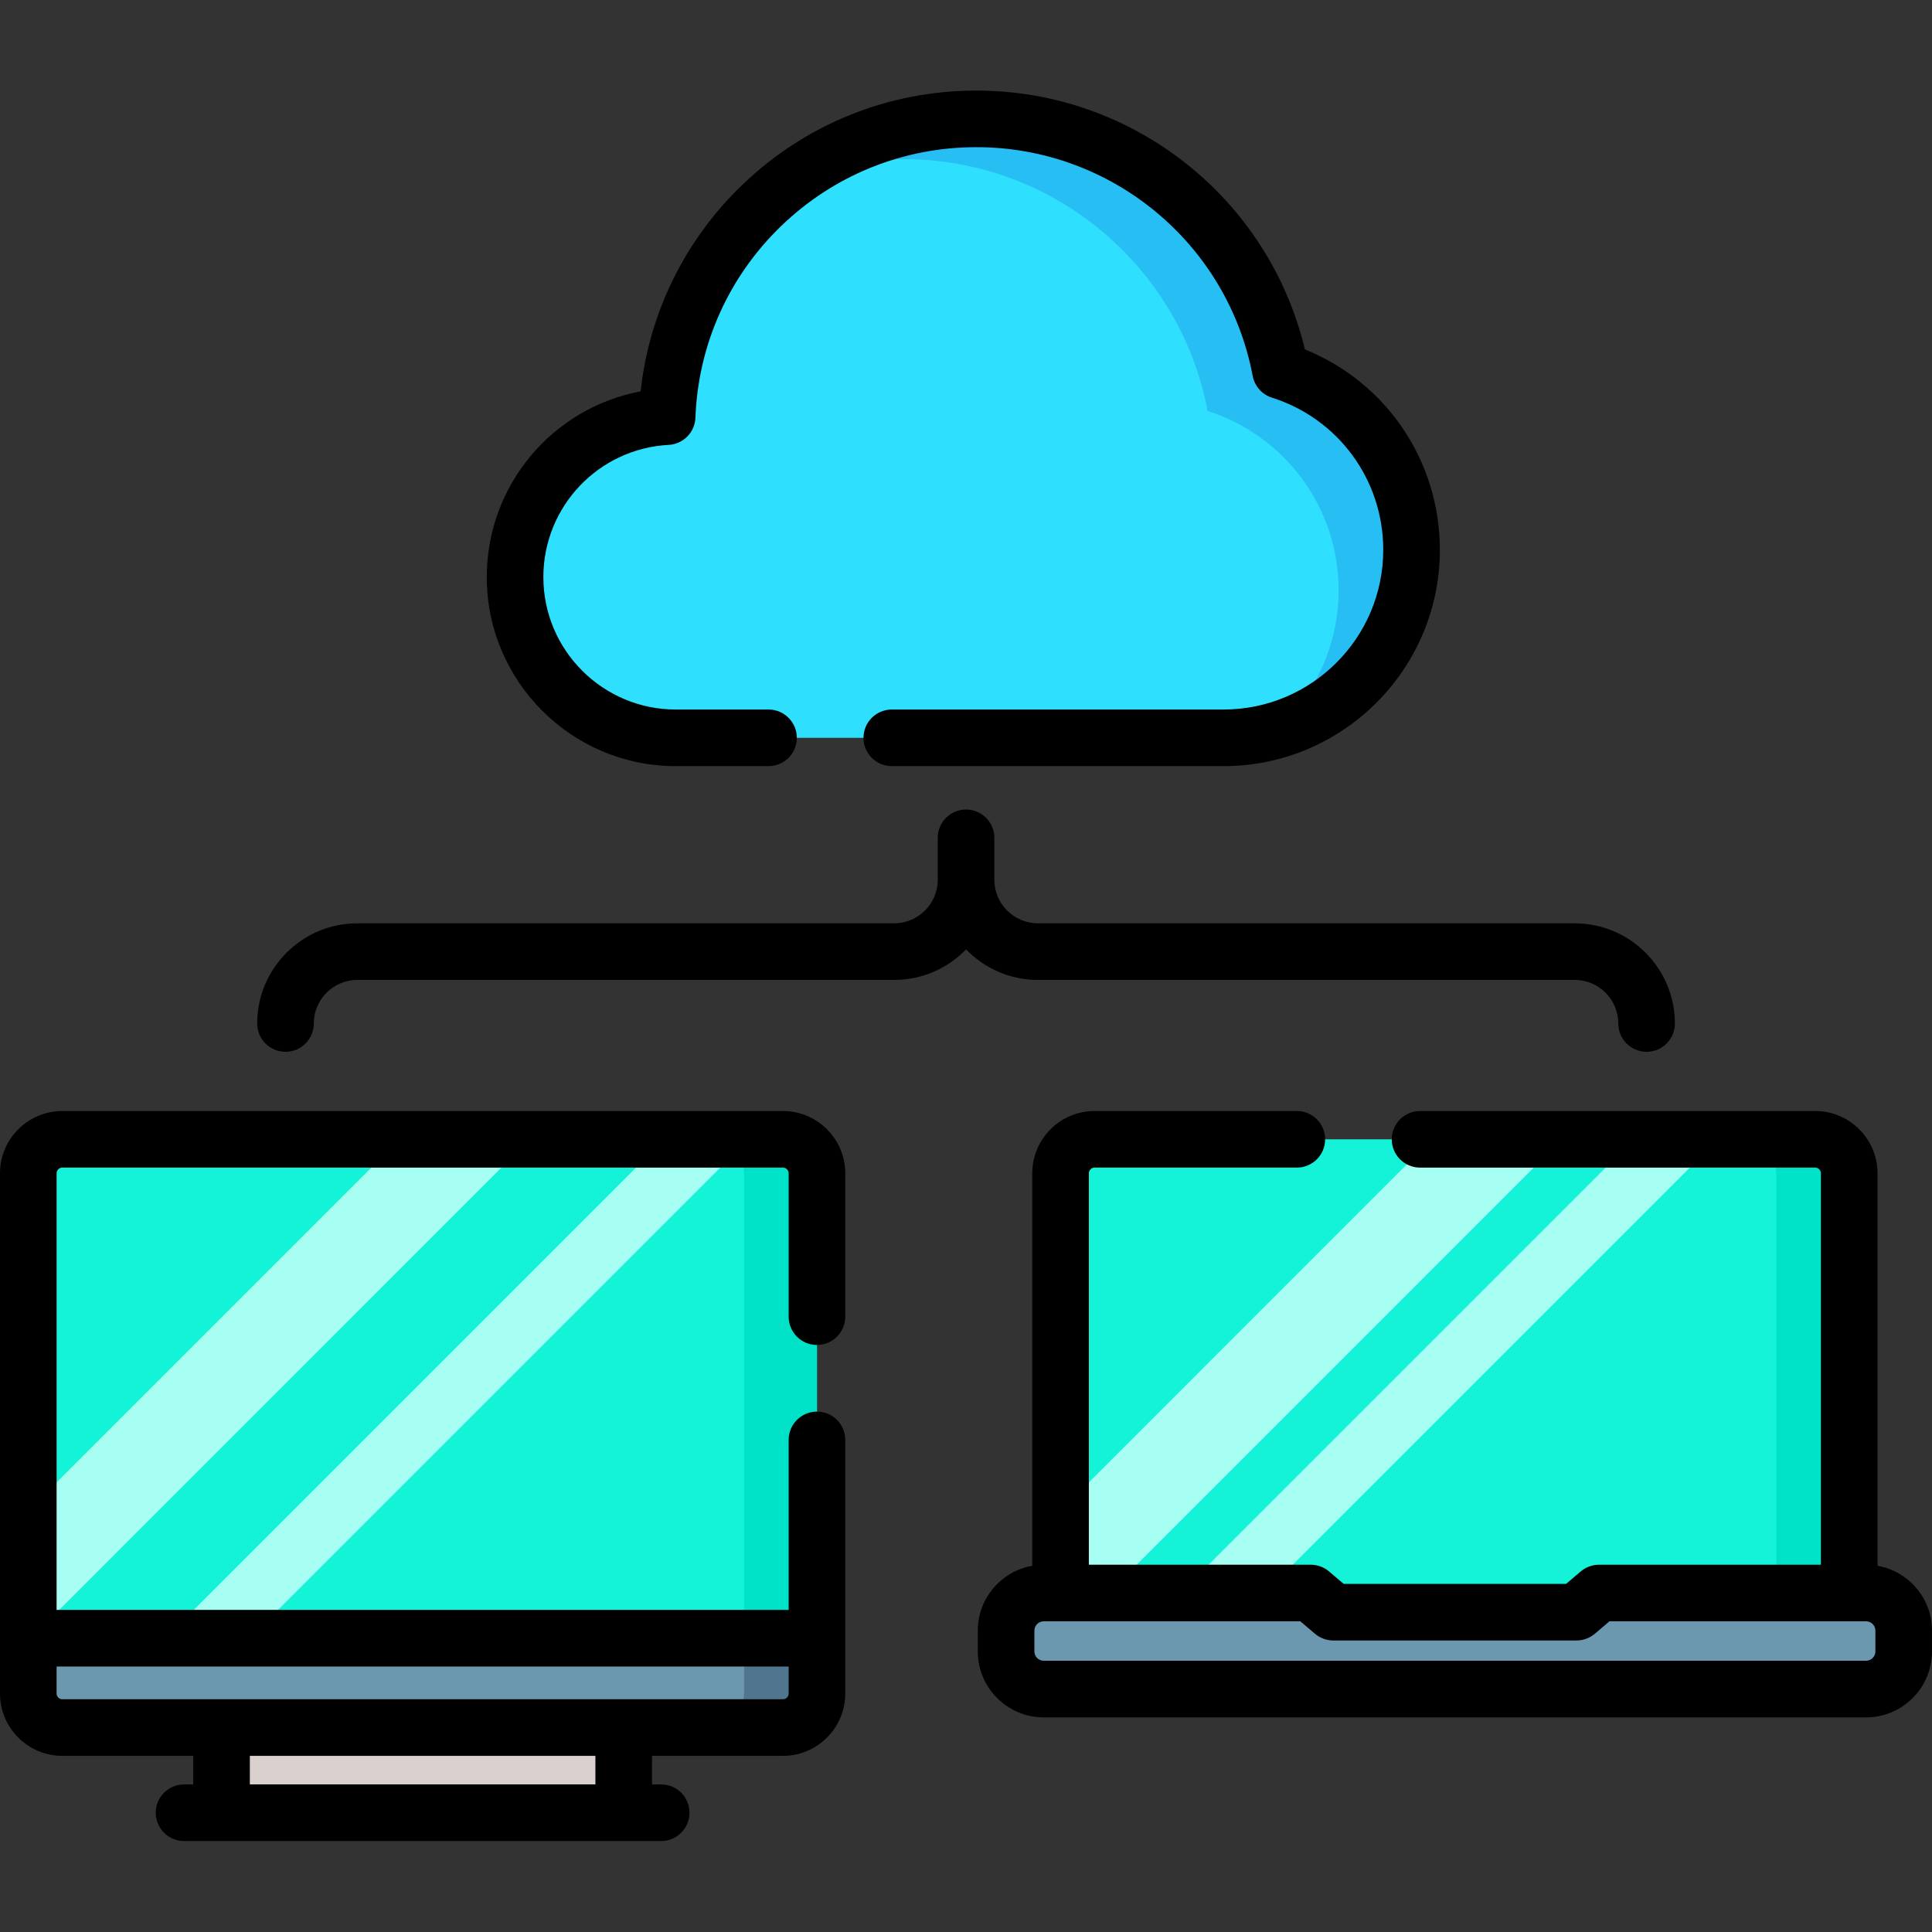<svg height="512pt" viewBox="0 -24 512 512" width="512pt" xmlns="http://www.w3.org/2000/svg"><rect x="0" y="-24" width="512" height="512" fill="#333333" stroke="none"/><path d="m58.711 428.133h106.578v28.254h-106.578zm0 0" fill="#dad0cd"/><path d="m216.504 286.945v137.859c0 4.977-4.039 9.016-9.016 9.016h-190.977c-4.977 0-9.008-4.039-9.008-9.016v-137.859c0-4.977 4.031-9.016 9.008-9.016h190.977c4.977 0 9.016 4.039 9.016 9.016zm0 0" fill="#14f2d7"/><path d="m140.391 277.93-132.887 132.895v-34.492l98.402-98.402zm0 0" fill="#a6fff2"/><path d="m198.375 277.93-155.891 155.891h-22.305l155.887-155.891zm0 0" fill="#a6fff2"/><path d="m216.504 287.59v136.566c0 5.336-3.766 9.66-8.414 9.66h-19.297c4.648 0 8.41-4.324 8.41-9.66v-136.566c0-5.336-3.762-9.66-8.41-9.66h19.297c4.648 0 8.414 4.324 8.414 9.66zm0 0" fill="#00e2c7"/><path d="m216.504 410.141v14.016c0 5.336-3.766 9.66-8.414 9.66h-192.18c-4.645 0-8.41-4.324-8.41-9.66v-14.016zm0 0" fill="#6b97af"/><path d="m216.504 410.141v14.016c0 5.336-3.766 9.66-8.414 9.66h-19.297c4.648 0 8.41-4.324 8.41-9.66v-14.016zm0 0" fill="#50758e"/><path d="m490.066 286.949v117.922c0 4.973-4.035 9.008-9.008 9.008h-190.98c-3.277 0-6.141-1.742-7.715-4.355-.828-1.355-1.297-2.949-1.297-4.656v-117.918c0-4.984 4.027-9.02 9.012-9.02h190.98c4.973 0 9.008 4.035 9.008 9.02zm0 0" fill="#14f2d7"/><path d="m413.949 277.93-131.586 131.594c-.828-1.355-1.297-2.949-1.297-4.652v-28.535l98.395-98.406zm0 0" fill="#a6fff2"/><path d="m455.32 277.93-135.949 135.953h-22.305l135.949-135.953zm0 0" fill="#a6fff2"/><path d="m490.062 287.59v116.633c0 5.336-3.762 9.66-8.41 9.66h-19.297c4.648 0 8.41-4.324 8.41-9.66v-116.633c0-5.336-3.762-9.66-8.41-9.66h19.297c4.648 0 8.41 4.324 8.41 9.66zm0 0" fill="#00e2c7"/><path d="m504.5 408.133v5.52c0 5.504-4.461 9.969-9.969 9.969h-217.938c-5.508 0-9.969-4.465-9.969-9.969v-5.52c0-5.508 4.461-9.969 9.969-9.969h70.766l5.98 5.082h64.445l5.98-5.082h70.766c5.508 0 9.969 4.461 9.969 9.969zm0 0" fill="#6b97af"/><path d="m339.344 74.23c-7.164-37.988-40.516-66.73-80.59-66.73-44.258 0-80.316 35.055-81.949 78.914-22.461 1.188-40.309 19.773-40.309 42.527 0 23.523 19.07 42.594 42.59 42.594h145.172c27.512 0 49.816-22.305 49.816-49.816 0-22.254-14.594-41.094-34.73-47.488zm0 0" fill="#2ee0fd"/><path d="m374.074 121.719c0 22.723-15.219 41.898-36.02 47.879 10.246-9.121 16.691-22.41 16.691-37.207 0-22.25-14.594-41.09-34.727-47.488-7.16-37.988-40.516-66.727-80.59-66.727-10.434 0-20.41 1.953-29.59 5.504 13.652-10.168 30.586-16.184 48.918-16.184 40.07 0 73.422 28.746 80.59 66.734 20.133 6.391 34.727 25.234 34.727 47.488zm0 0" fill="#27bef4"/><path d="m207.488 270.43h-190.973c-9.109 0-16.516 7.406-16.516 16.512v137.863c0 9.102 7.406 16.512 16.516 16.512h34.695v7.574h-2.43c-4.141 0-7.5 3.355-7.5 7.5 0 4.141 3.359 7.5 7.5 7.5h126.438c4.145 0 7.5-3.359 7.5-7.5 0-4.145-3.355-7.5-7.5-7.5h-2.43v-7.574h34.699c9.105 0 16.516-7.406 16.516-16.512v-67.215c0-4.141-3.359-7.5-7.5-7.5-4.145 0-7.5 3.359-7.5 7.5v45.047h-194.004v-115.695c0-.832.68-1.512 1.516-1.512h190.973c.836 0 1.516.68 1.516 1.512v37.988c0 4.141 3.355 7.5 7.5 7.5 4.141 0 7.5-3.359 7.5-7.5v-37.988c0-9.105-7.41-16.512-16.516-16.512zm-49.699 178.457h-91.578v-7.57h91.578zm51.215-31.25v7.164c0 .836-.68 1.516-1.516 1.516h-190.973c-.836 0-1.516-.68-1.516-1.516v-7.164zm0 0"/><path d="m275.062 235.688h142.25c6.371 0 11.551 5.18 11.551 11.551 0 4.145 3.359 7.5 7.5 7.5 4.145 0 7.5-3.355 7.5-7.5 0-14.641-11.91-26.551-26.551-26.551h-142.25c-6.367 0-11.551-5.184-11.551-11.555v-11.102c0-4.141-3.359-7.5-7.5-7.5-4.145 0-7.5 3.359-7.5 7.5v11.102c0 6.371-5.184 11.555-11.551 11.555h-142.25c-14.641 0-26.551 11.91-26.551 26.551 0 4.145 3.355 7.5 7.5 7.5 4.141 0 7.5-3.355 7.5-7.5 0-6.371 5.18-11.551 11.551-11.551h142.25c7.469 0 14.223-3.105 19.051-8.086 4.828 4.98 11.582 8.086 19.051 8.086zm0 0"/><path d="m497.562 390.945v-104.004c0-9.102-7.41-16.512-16.516-16.512h-104.715c-4.145 0-7.5 3.359-7.5 7.5 0 4.141 3.355 7.5 7.5 7.5h104.719c.832 0 1.512.68 1.512 1.512v103.723h-58.797c-1.777 0-3.5.633-4.855 1.785l-3.879 3.297h-58.934l-3.883-3.297c-1.355-1.152-3.078-1.785-4.855-1.785h-58.797v-103.723c0-.832.676-1.512 1.512-1.512h53.598c4.141 0 7.5-3.359 7.5-7.5 0-4.141-3.359-7.5-7.5-7.5h-53.598c-9.105 0-16.512 7.41-16.512 16.512v104.004c-8.191 1.441-14.438 8.59-14.438 17.188v5.52c0 9.633 7.836 17.469 17.469 17.469h217.938c9.633 0 17.469-7.836 17.469-17.469v-5.52c0-8.598-6.246-15.746-14.438-17.188zm-.562 22.707c0 1.359-1.105 2.465-2.469 2.465h-217.938c-1.363 0-2.469-1.105-2.469-2.465v-5.52c0-1.363 1.105-2.469 2.469-2.469h68.008l3.879 3.297c1.359 1.152 3.078 1.785 4.859 1.785h64.445c1.781 0 3.5-.633 4.859-1.785l3.879-3.297h68.008c1.359 0 2.469 1.105 2.469 2.469zm0 0"/><path d="m179.086 179.031h24.582c4.145 0 7.5-3.355 7.5-7.5 0-4.141-3.355-7.5-7.5-7.5h-24.582c-19.348 0-35.09-15.742-35.09-35.09 0-18.664 14.582-34.055 33.203-35.039 3.875-.203 6.953-3.332 7.098-7.211.719-19.301 8.785-37.34 22.711-50.785 13.957-13.48 32.336-20.906 51.75-20.906 35.801 0 66.594 25.496 73.215 60.621.512 2.711 2.473 4.926 5.102 5.758 17.645 5.602 29.5 21.812 29.5 40.336 0 23.336-18.98 42.316-42.316 42.316h-87.926c-4.141 0-7.5 3.359-7.5 7.5 0 4.145 3.359 7.5 7.5 7.5h87.926c31.605 0 57.316-25.711 57.316-57.316 0-23.594-14.199-44.414-35.77-53.121-9.562-40-45.496-68.594-87.051-68.594-23.32 0-45.398 8.918-62.168 25.113-15.176 14.656-24.555 33.848-26.812 54.602-23.336 4.375-40.777 24.844-40.777 49.227 0 27.621 22.473 50.09 50.09 50.09zm0 0"/></svg>